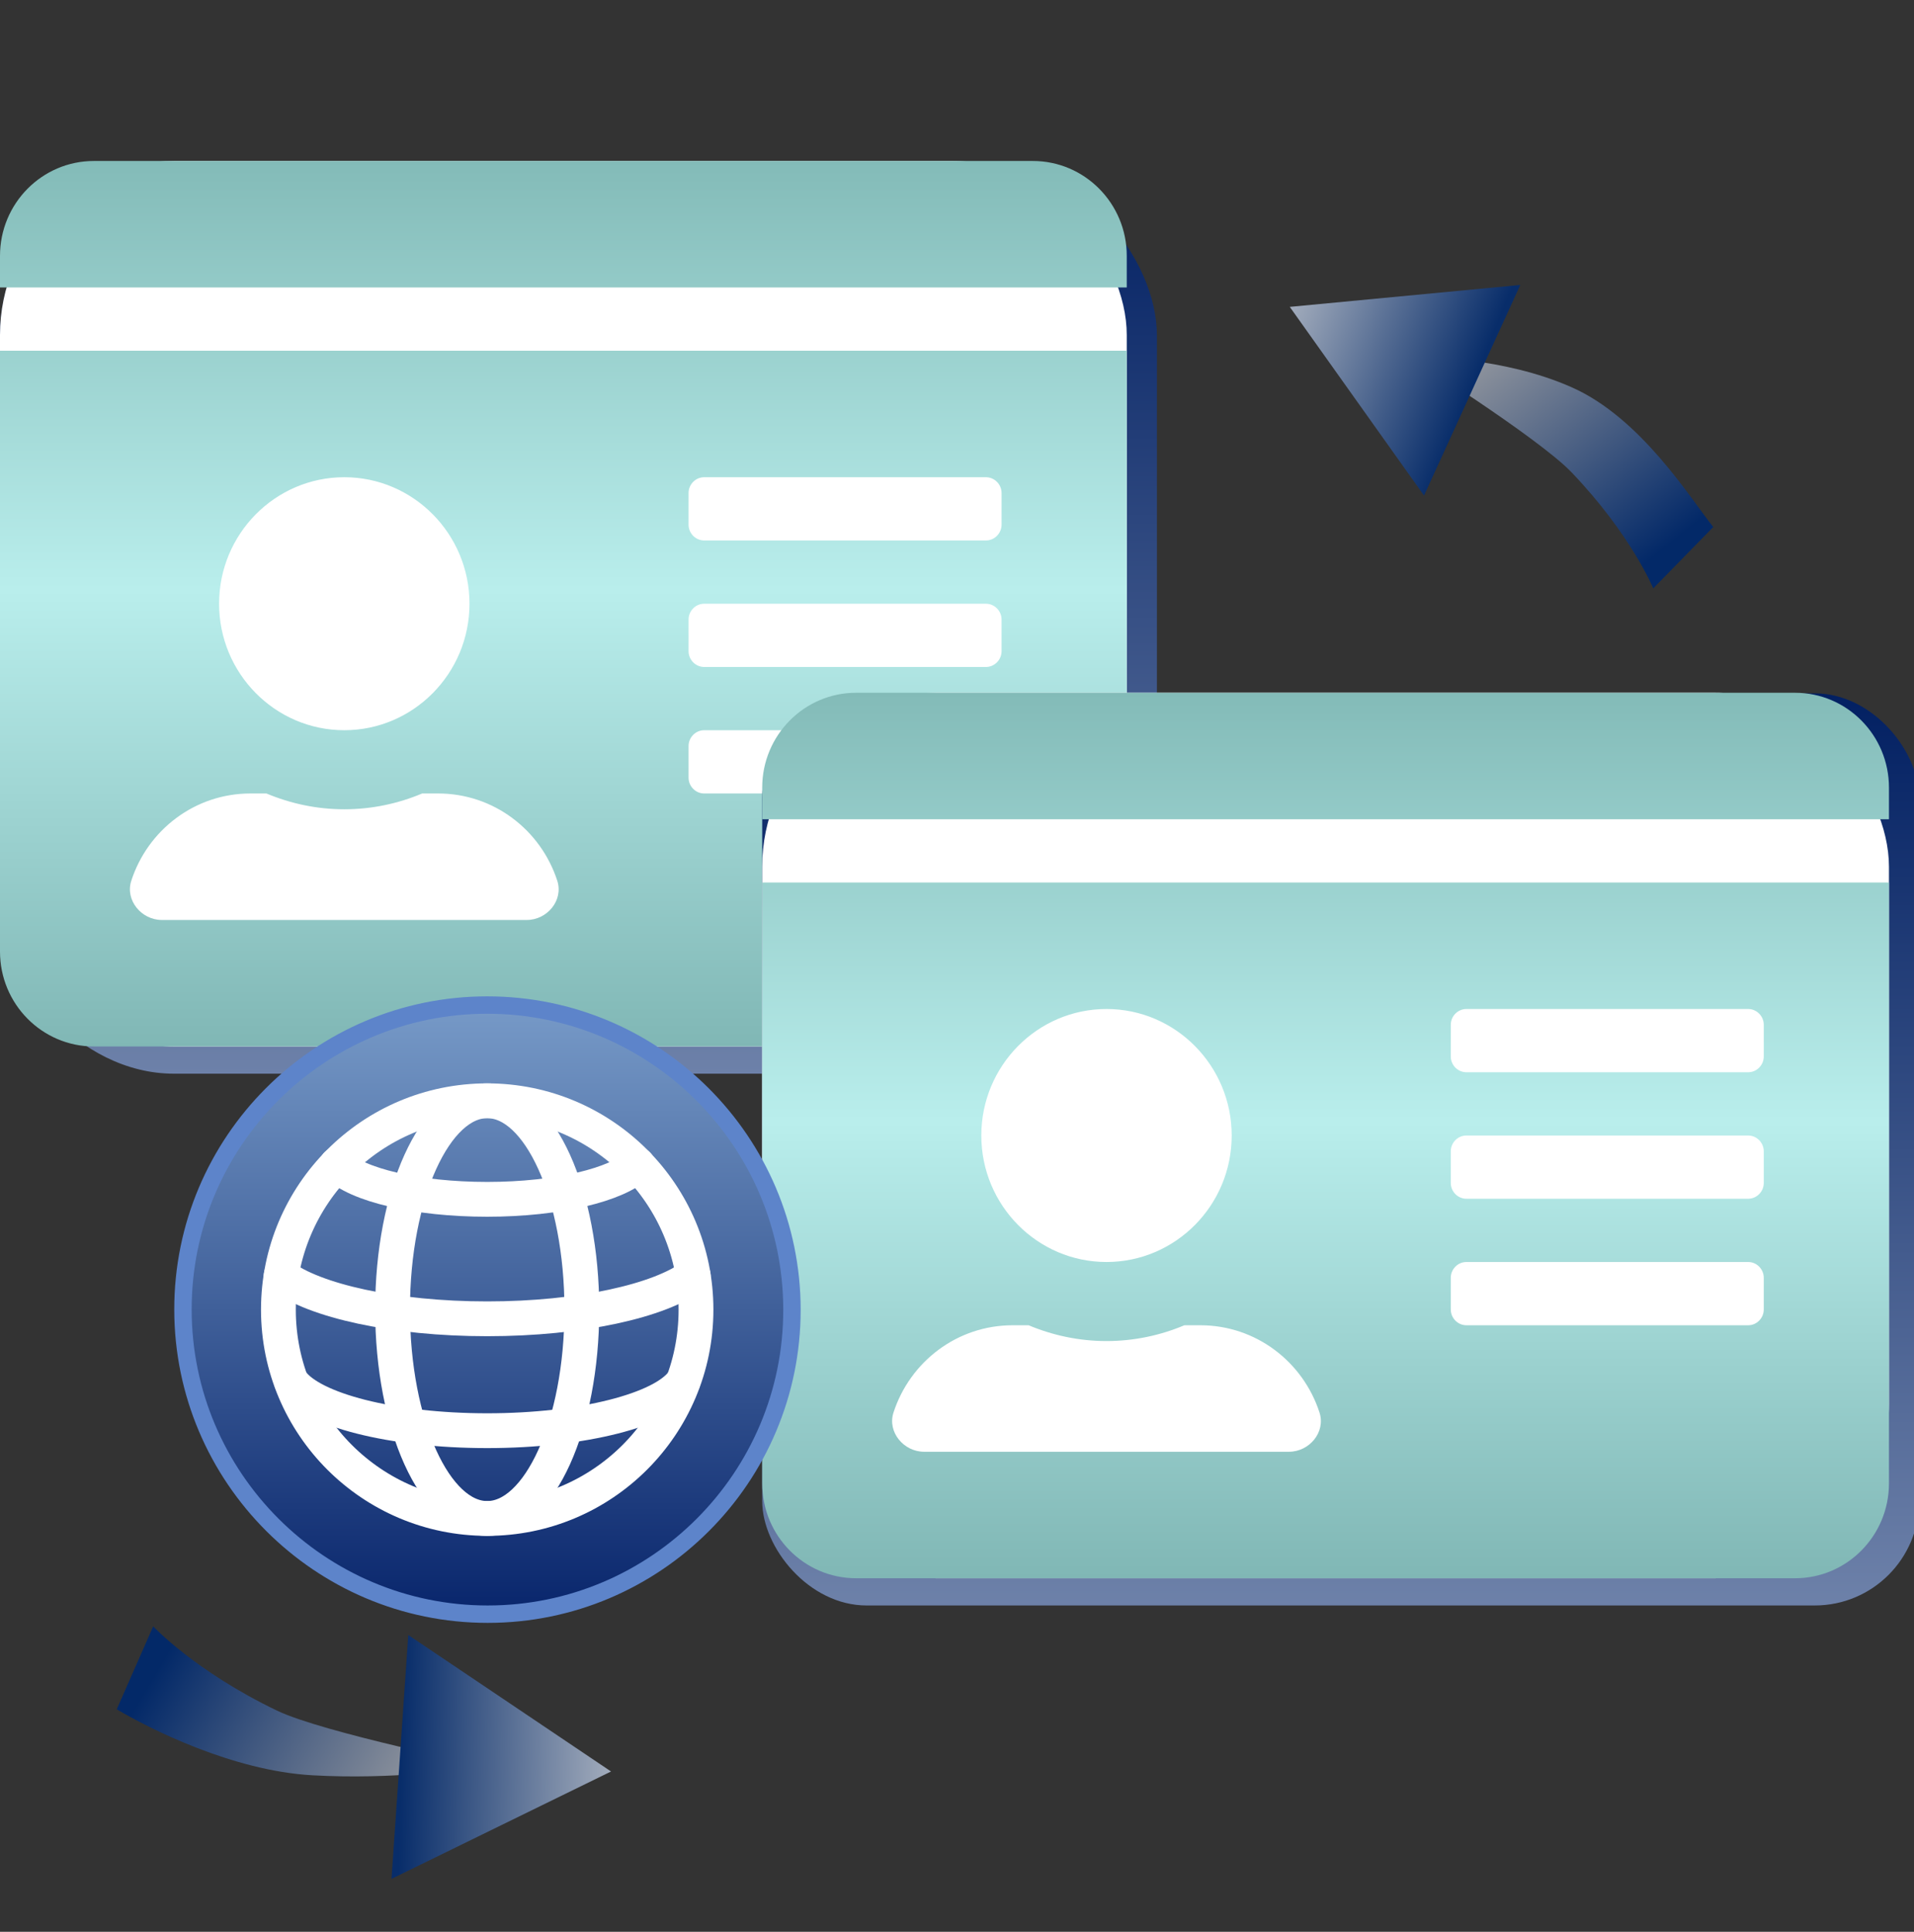 <svg width="110" height="111" viewBox="0 0 110 111" fill="none" xmlns="http://www.w3.org/2000/svg">
<rect x="0" y="0" width="110" height="111" fill="#333333" stroke="none"/>
<g clip-path="url(#clip0_1325_55)">
<rect y="9.284" width="66.49" height="52.41" rx="10" fill="url(#paint0_linear_1325_55)"/>
<rect y="9.25" width="64.756" height="50.88" rx="10" fill="white"/>
<path d="M59.359 9.25H5.396C2.417 9.25 0 11.692 0 14.701V16.518H64.756V14.701C64.756 11.692 62.339 9.25 59.359 9.25ZM0 54.678C0 57.688 2.417 60.13 5.396 60.13H59.359C62.339 60.13 64.756 57.688 64.756 54.678V20.153H0V54.678ZM39.573 28.33C39.573 27.83 39.978 27.421 40.472 27.421H56.661C57.156 27.421 57.561 27.83 57.561 28.33V30.147C57.561 30.647 57.156 31.055 56.661 31.055H40.472C39.978 31.055 39.573 30.647 39.573 30.147V28.33ZM39.573 35.598C39.573 35.099 39.978 34.69 40.472 34.69H56.661C57.156 34.69 57.561 35.099 57.561 35.598V37.416C57.561 37.915 57.156 38.324 56.661 38.324H40.472C39.978 38.324 39.573 37.915 39.573 37.416V35.598ZM39.573 42.867C39.573 42.367 39.978 41.958 40.472 41.958H56.661C57.156 41.958 57.561 42.367 57.561 42.867V44.684C57.561 45.184 57.156 45.593 56.661 45.593H40.472C39.978 45.593 39.573 45.184 39.573 44.684V42.867ZM19.787 27.421C23.755 27.421 26.982 30.681 26.982 34.69C26.982 38.699 23.755 41.958 19.787 41.958C15.818 41.958 12.591 38.699 12.591 34.69C12.591 30.681 15.818 27.421 19.787 27.421ZM7.544 50.612C8.488 47.694 11.197 45.593 14.39 45.593H15.312C16.695 46.172 18.201 46.501 19.787 46.501C21.372 46.501 22.889 46.172 24.261 45.593H25.183C28.376 45.593 31.085 47.694 32.029 50.612C32.389 51.737 31.445 52.861 30.276 52.861H9.297C8.128 52.861 7.184 51.725 7.544 50.612Z" fill="url(#paint1_linear_1325_55)"/>
<rect x="43.805" y="39.84" width="66.49" height="52.41" rx="6" fill="url(#paint2_linear_1325_55)"/>
<rect x="43.805" y="39.806" width="64.756" height="50.88" rx="10" fill="white"/>
<path d="M103.165 39.806H49.202C46.222 39.806 43.805 42.248 43.805 45.257V47.075H108.561V45.257C108.561 42.248 106.144 39.806 103.165 39.806ZM43.805 85.234C43.805 88.244 46.222 90.686 49.202 90.686H103.165C106.144 90.686 108.561 88.244 108.561 85.234V50.709H43.805V85.234ZM83.378 58.886C83.378 58.386 83.783 57.977 84.278 57.977H100.467C100.961 57.977 101.366 58.386 101.366 58.886V60.703C101.366 61.203 100.961 61.612 100.467 61.612H84.278C83.783 61.612 83.378 61.203 83.378 60.703V58.886ZM83.378 66.154C83.378 65.655 83.783 65.246 84.278 65.246H100.467C100.961 65.246 101.366 65.655 101.366 66.154V67.972C101.366 68.471 100.961 68.88 100.467 68.88H84.278C83.783 68.88 83.378 68.471 83.378 67.972V66.154ZM83.378 73.423C83.378 72.923 83.783 72.514 84.278 72.514H100.467C100.961 72.514 101.366 72.923 101.366 73.423V75.24C101.366 75.74 100.961 76.149 100.467 76.149H84.278C83.783 76.149 83.378 75.74 83.378 75.24V73.423ZM63.592 57.977C67.561 57.977 70.787 61.237 70.787 65.246C70.787 69.255 67.561 72.514 63.592 72.514C59.623 72.514 56.397 69.255 56.397 65.246C56.397 61.237 59.623 57.977 63.592 57.977ZM51.349 81.168C52.293 78.25 55.003 76.149 58.196 76.149H59.117C60.5 76.728 62.007 77.057 63.592 77.057C65.177 77.057 66.695 76.728 68.066 76.149H68.988C72.181 76.149 74.89 78.25 75.835 81.168C76.195 82.293 75.25 83.417 74.081 83.417H53.103C51.934 83.417 50.989 82.281 51.349 81.168Z" fill="url(#paint3_linear_1325_55)"/>
<path d="M28 57.75C18.35 57.75 10.506 65.6 10.515 75.25C10.523 84.9 18.38 92.75 28.03 92.75C37.68 92.75 45.523 84.9 45.515 75.25C45.506 65.6 37.65 57.75 28 57.75Z" fill="url(#paint4_linear_1325_55)" stroke="#5D84CA"/>
<path d="M28 63.25C34.627 63.25 40 68.623 40 75.25C40 81.877 34.627 87.25 28 87.25C21.373 87.25 16 81.877 16 75.25C16 68.623 21.373 63.25 28 63.25Z" stroke="white" stroke-width="2" stroke-linecap="round" stroke-linejoin="round"/>
<path d="M39.842 73.296C37.927 74.748 33.347 75.778 28 75.778C22.654 75.778 18.073 74.748 16.158 73.296M36.647 66.92C35.498 68.069 32.066 68.913 28 68.913C23.934 68.913 20.502 68.082 19.353 66.92" stroke="white" stroke-width="2" stroke-linecap="round" stroke-linejoin="round"/>
<path d="M28 63.25C31.01 63.25 33.439 68.623 33.439 75.25C33.439 81.877 30.997 87.25 28 87.25C25.003 87.25 22.561 81.877 22.561 75.25C22.561 68.623 25.003 63.25 28 63.25Z" stroke="white" stroke-width="2" stroke-linecap="round" stroke-linejoin="round"/>
<path d="M39.248 79.395C38.099 81.006 33.492 82.207 28 82.207C22.508 82.207 17.914 81.006 16.752 79.395" stroke="white" stroke-width="2" stroke-linecap="round" stroke-linejoin="round"/>
<path d="M90.321 27.141C88.395 25.128 80.752 20.332 80.752 20.332C82.034 20.576 86.321 20.486 90.321 22.25C94.32 24.014 97.174 28.679 98.462 30.282L95.014 33.808C95.014 33.808 93.743 30.72 90.321 27.141Z" fill="url(#paint5_linear_1325_55)"/>
<path d="M74.125 17.633L87.373 16.373L81.84 28.475L74.125 17.633Z" fill="url(#paint6_linear_1325_55)"/>
<path d="M15.919 98.291C18.569 99.563 27.902 101.459 27.902 101.459C26.545 101.695 22.57 102.263 17.963 102.008C13.357 101.753 8.578 99.32 6.709 98.216L8.804 93.45C8.804 93.45 11.208 96.029 15.919 98.291Z" fill="url(#paint7_linear_1325_55)"/>
<path d="M35.117 101.789L22.5 107.959L23.465 93.948L35.117 101.789Z" fill="url(#paint8_linear_1325_55)"/>
</g>
<defs>
<linearGradient id="paint0_linear_1325_55" x1="33.245" y1="9.284" x2="33.245" y2="61.694" gradientUnits="userSpaceOnUse">
<stop stop-color="#022062"/>
<stop offset="1" stop-color="#6D81A9"/>
</linearGradient>
<linearGradient id="paint1_linear_1325_55" x1="32.378" y1="9.25" x2="32.378" y2="60.13" gradientUnits="userSpaceOnUse">
<stop stop-color="#83BBB8"/>
<stop offset="0.484" stop-color="#B9EEEC"/>
<stop offset="1" stop-color="#80B7B5"/>
</linearGradient>
<linearGradient id="paint2_linear_1325_55" x1="77.051" y1="39.84" x2="77.051" y2="92.25" gradientUnits="userSpaceOnUse">
<stop stop-color="#022062"/>
<stop offset="1" stop-color="#6D81A9"/>
</linearGradient>
<linearGradient id="paint3_linear_1325_55" x1="76.183" y1="39.806" x2="76.183" y2="90.686" gradientUnits="userSpaceOnUse">
<stop stop-color="#83BBB8"/>
<stop offset="0.484" stop-color="#B9EEEC"/>
<stop offset="1" stop-color="#80B7B5"/>
</linearGradient>
<linearGradient id="paint4_linear_1325_55" x1="28" y1="58.25" x2="28" y2="92.25" gradientUnits="userSpaceOnUse">
<stop stop-color="#7598C6"/>
<stop offset="1" stop-color="#0A276D"/>
</linearGradient>
<linearGradient id="paint5_linear_1325_55" x1="93.802" y1="32.998" x2="82.875" y2="19.411" gradientUnits="userSpaceOnUse">
<stop stop-color="#032968"/>
<stop offset="1" stop-color="#A4A4A5"/>
</linearGradient>
<linearGradient id="paint6_linear_1325_55" x1="70.33" y1="16.245" x2="84.682" y2="22.034" gradientUnits="userSpaceOnUse">
<stop stop-color="#D9D9D9"/>
<stop offset="1" stop-color="#082D6A"/>
</linearGradient>
<linearGradient id="paint7_linear_1325_55" x1="10.303" y1="93.8" x2="26.148" y2="103.158" gradientUnits="userSpaceOnUse">
<stop stop-color="#032968"/>
<stop offset="1" stop-color="#A4A4A5"/>
</linearGradient>
<linearGradient id="paint8_linear_1325_55" x1="39.382" y1="101.749" x2="23.052" y2="101.367" gradientUnits="userSpaceOnUse">
<stop stop-color="#D9D9D9"/>
<stop offset="1" stop-color="#082D6A"/>
</linearGradient>
<clipPath id="clip0_1325_55">
<rect width="110" height="110" fill="white" transform="translate(0 0.25)"/>
</clipPath>
</defs>
</svg>

